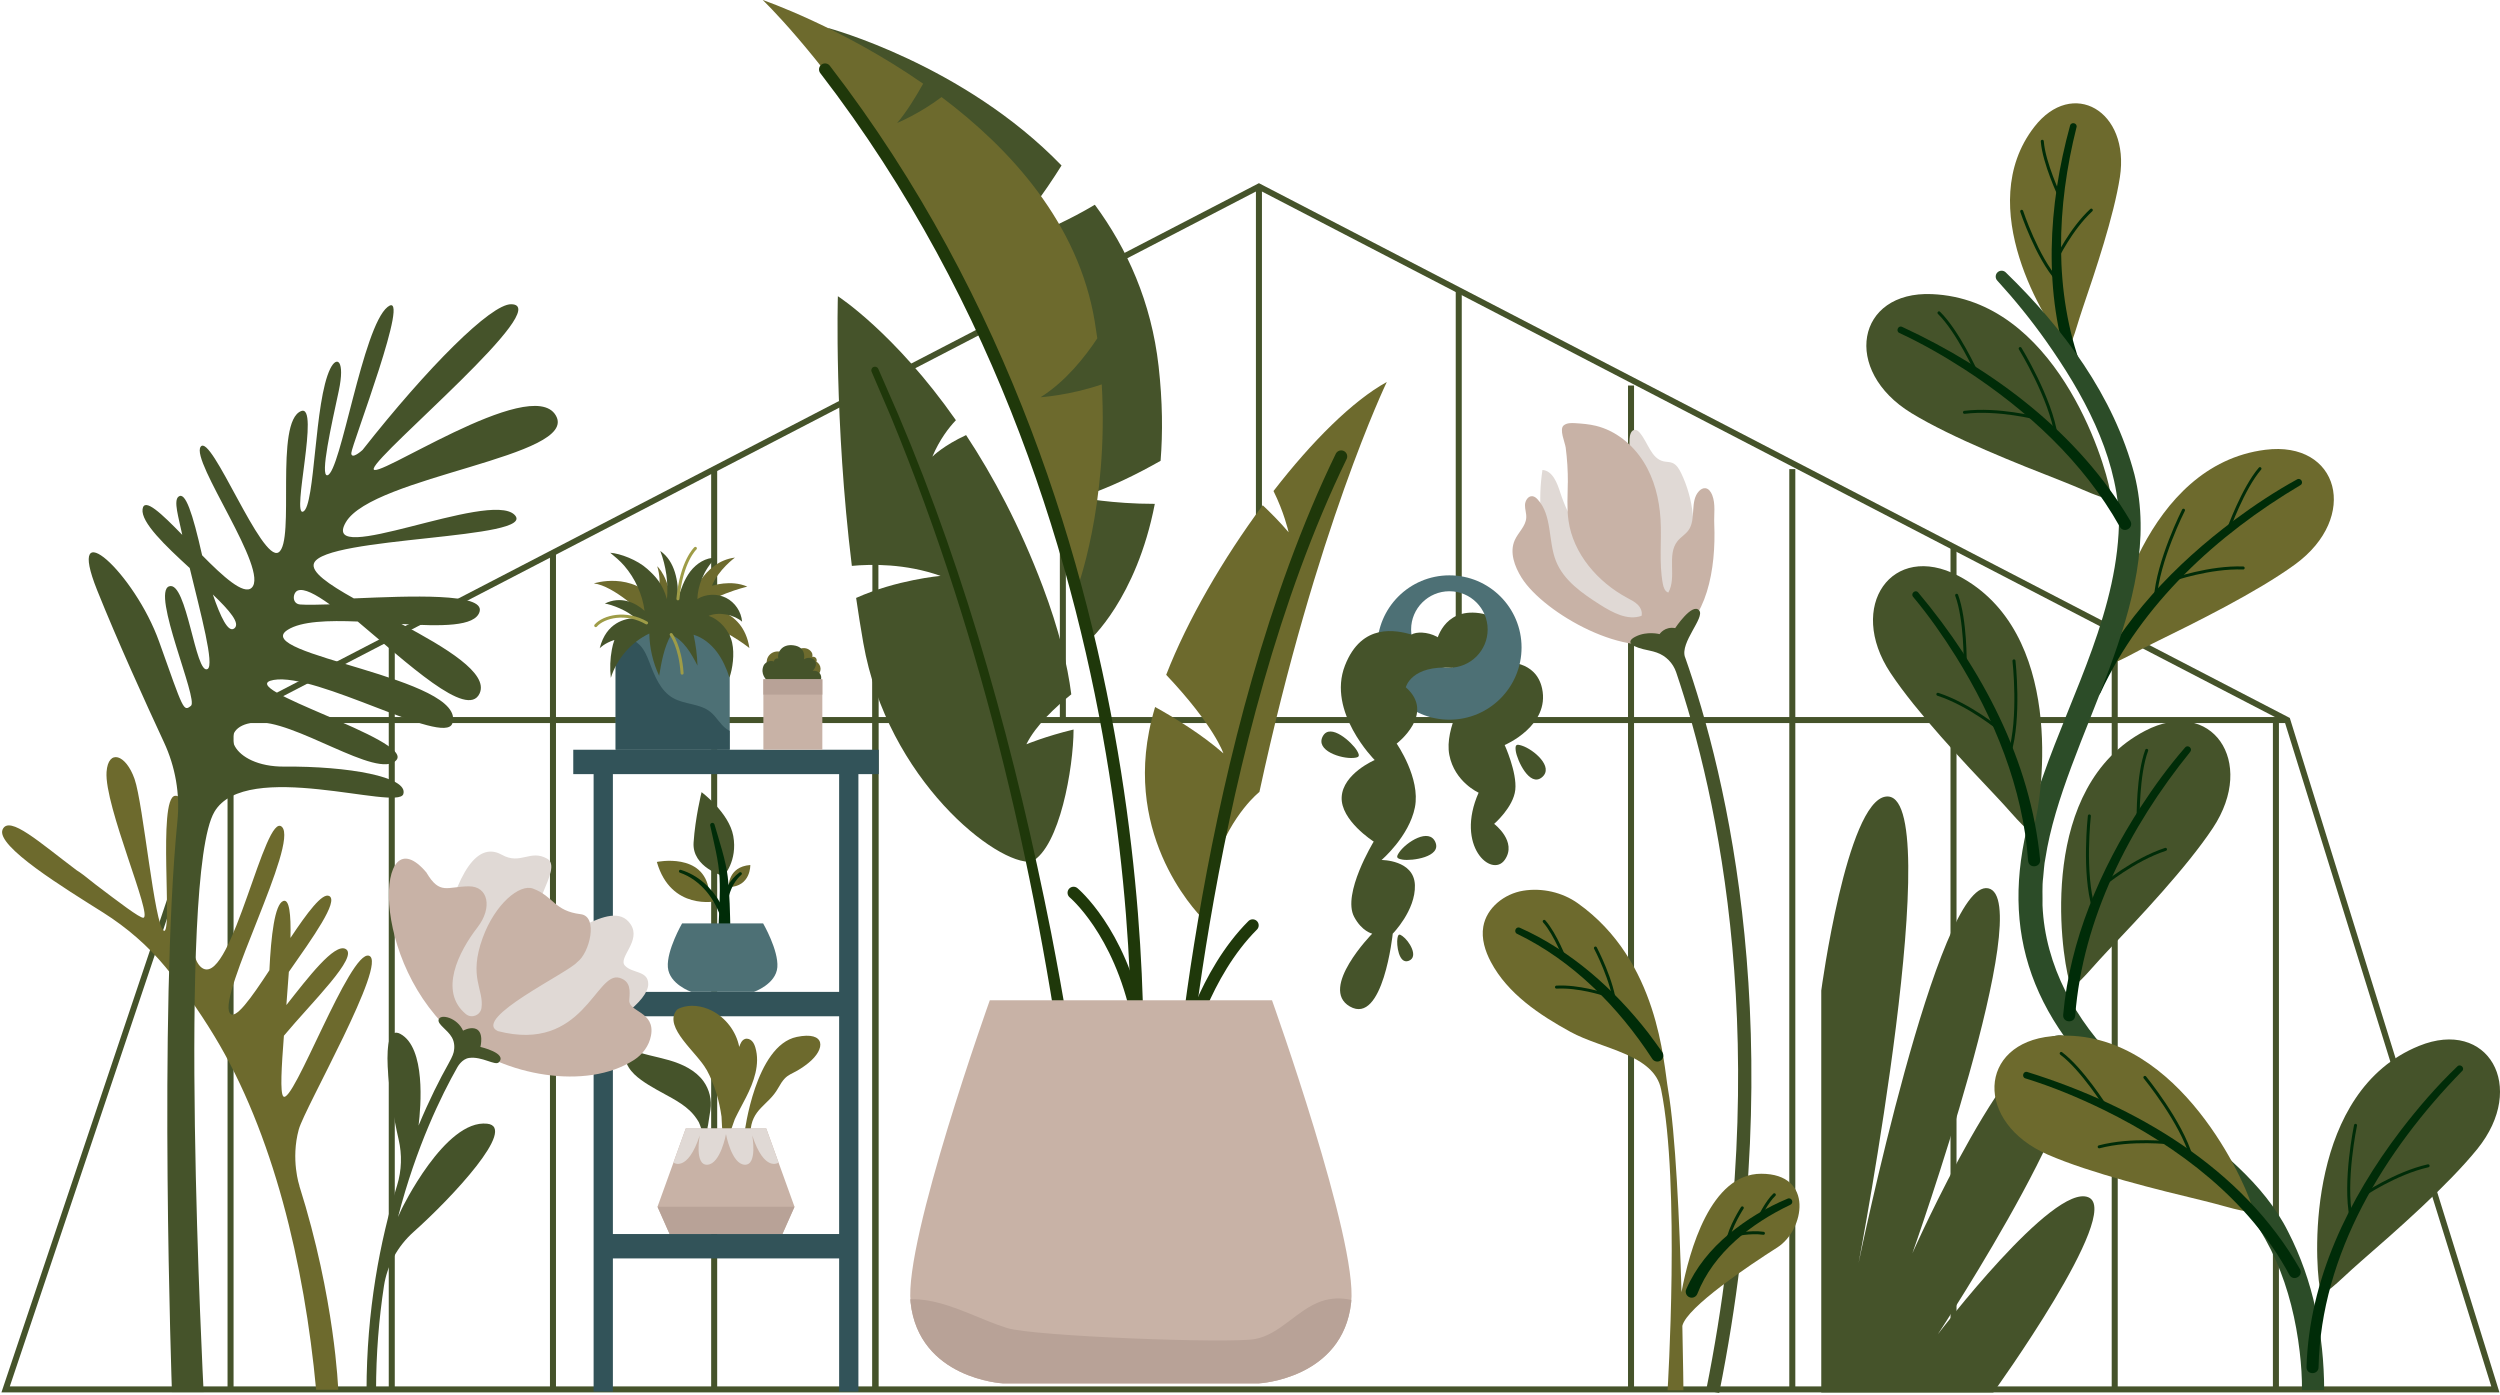 <?xml version="1.0" encoding="UTF-8"?>
<svg xmlns="http://www.w3.org/2000/svg" width="1201" height="670" viewBox="0 0 1201 670" fill="none">
  <path d="M1198.77 667.467L1098.82 345.913L604.788 89.624L110.755 345.913L2.702 667.467H1198.77Z" stroke="#45532A" stroke-width="2.893" stroke-miterlimit="10"></path>
  <path d="M110.759 345.912H1098.83" stroke="#45532A" stroke-width="2.893" stroke-miterlimit="10"></path>
  <path d="M110.759 345.912V667.467" stroke="#45532A" stroke-width="2.893" stroke-miterlimit="10"></path>
  <path d="M188.203 305.73V667.468" stroke="#45532A" stroke-width="2.893" stroke-miterlimit="10"></path>
  <path d="M265.646 265.546V667.467" stroke="#45532A" stroke-width="2.893" stroke-miterlimit="10"></path>
  <path d="M343.09 225.362V667.467" stroke="#45532A" stroke-width="2.893" stroke-miterlimit="10"></path>
  <path d="M420.54 185.208V667.467" stroke="#45532A" stroke-width="2.893" stroke-miterlimit="10"></path>
  <path d="M420.54 305.73V667.468" stroke="#45532A" stroke-width="2.893" stroke-miterlimit="10"></path>
  <path d="M510.595 138.863V345.913" stroke="#45532A" stroke-width="2.893" stroke-miterlimit="10"></path>
  <path d="M604.792 89.624V345.913" stroke="#45532A" stroke-width="2.893" stroke-miterlimit="10"></path>
  <path d="M700.78 139.384V345.913" stroke="#45532A" stroke-width="2.893" stroke-miterlimit="10"></path>
  <path d="M783.546 185.208V667.467" stroke="#45532A" stroke-width="2.893" stroke-miterlimit="10"></path>
  <path d="M861.023 225.362V667.467" stroke="#45532A" stroke-width="2.893" stroke-miterlimit="10"></path>
  <path d="M938.467 262.711V667.467" stroke="#45532A" stroke-width="2.893" stroke-miterlimit="10"></path>
  <path d="M1015.91 305.73V667.468" stroke="#45532A" stroke-width="2.893" stroke-miterlimit="10"></path>
  <path d="M1093.35 345.912V667.467" stroke="#45532A" stroke-width="2.893" stroke-miterlimit="10"></path>
  <path d="M769.402 293.493C762.95 290.831 756.325 287.967 751.668 282.76C748.138 278.796 746.026 273.792 744.435 268.758C740.009 254.929 738.823 240.117 740.993 225.768C745.882 226.173 748.051 231.959 749.556 236.646C751.523 242.75 754.3 248.623 757.714 254.033C760.376 258.227 764.079 262.509 769.055 262.769C773.625 263.001 777.733 259.471 779.643 255.306C781.552 251.14 781.726 246.395 781.87 241.824C782.189 231.496 782.536 221.197 782.854 210.869C782.912 208.96 783.606 206.443 785.516 206.501C786.412 206.53 787.136 207.195 787.714 207.861C791.706 212.518 793.182 220.272 799.17 221.631C800.559 221.949 802.006 221.834 803.336 222.355C805.39 223.136 806.605 225.219 807.589 227.215C813.635 239.712 815.024 254.206 812.247 267.745C810.337 277.032 804.233 296.993 793.355 299.337C785.776 300.957 776.171 296.357 769.402 293.551V293.493Z" fill="#E0D9D5"></path>
  <path d="M753.171 231.844C753.142 237.89 752.65 243.994 753.489 249.983C755.746 266.01 767.491 279.578 781.754 287.244C783.489 288.17 785.312 289.067 786.73 290.455C788.147 291.844 789.073 293.898 788.61 295.836C781.927 298.237 774.753 294.332 768.735 290.542C760.143 285.074 751.146 278.883 747.443 269.423C743.653 259.761 745.736 247.581 738.706 239.944C738.012 239.192 737.202 238.497 736.189 238.382C734.135 238.15 732.66 240.523 732.602 242.577C732.544 244.631 733.354 246.685 733.21 248.768C732.949 252.818 729.333 255.797 727.684 259.5C725.08 265.315 727.597 272.143 730.982 277.553C741.802 294.766 782.564 317.563 802.93 307.119C819.97 298.382 824.454 273.502 823.528 251.661C823.326 247.003 824.251 242.172 822.545 237.832C821.937 236.299 820.867 234.679 819.218 234.534C818.061 234.418 816.99 235.113 816.209 235.923C811.667 240.725 814.994 249.317 811.175 254.698C809.729 256.723 807.472 257.996 805.91 259.905C800.529 266.53 805.679 277.234 801.455 284.669C799.806 284.149 799.141 282.181 798.822 280.446C796.913 270.291 798.33 259.819 797.723 249.52C797.144 239.77 794.714 229.992 789.507 221.747C784.3 213.502 776.17 206.877 766.681 204.563C763.441 203.782 760.085 203.492 756.729 203.29C754.82 203.174 752.737 203.145 751.233 204.331C748.918 206.183 751.811 212.49 752.159 215.007C752.882 220.561 753.229 226.202 753.2 231.815L753.171 231.844Z" fill="#C8B2A6"></path>
  <path d="M809.471 315.681C807.041 308.593 819.133 296.703 816.298 293.261C813 289.297 804.755 301.737 804.755 301.737C799.664 300.84 797.262 304.63 797.262 304.63C797.262 304.63 791.245 303.039 785.748 305.816C780.252 308.565 784.273 310.937 792.229 312.499C793.559 312.759 794.774 313.107 795.874 313.483C800.3 315.016 803.743 318.545 805.247 323.001C824.803 380.802 852.807 502.654 819.625 667.93L825.903 669.174C860.387 497.389 829.288 371.834 809.5 315.681H809.471Z" fill="#45532A"></path>
  <path d="M874.935 475.865C874.935 475.865 887.114 385.199 905.918 382.682C936.381 378.603 892.871 606.715 892.871 606.715C892.871 606.715 931.058 421.853 955.128 426.742C979.082 431.603 918.705 602.086 918.705 602.086C918.705 602.086 968.783 488.999 992.274 497.823C1018.77 507.746 930.943 640.967 930.943 640.967C930.943 640.967 986.401 568.093 1003.27 575.181C1020.13 582.24 957.587 668.942 957.587 668.942H874.935V475.865Z" fill="#45532A"></path>
  <path d="M493.093 357.542C493.093 357.542 502.235 353.724 515.745 350.455C515.688 368.941 509.063 406.897 495.668 413.926C479.178 415.952 426.295 374.756 414.723 308.825C413.45 301.592 412.322 294.389 411.28 287.243C430.894 278.477 451.84 276.655 451.84 276.655C434.974 270.666 418.368 270.985 409.226 271.852C400.692 202.363 402.514 142.305 402.514 142.305C402.514 142.305 429.795 159.836 459.217 201.871C455.919 205.314 451.435 211.042 447.905 219.374C448.339 218.94 453.431 213.964 464.106 209.017C476.922 228.429 489.882 252.498 500.962 281.833C508.715 302.402 512.852 319.413 514.646 333.56C507.24 339.49 497.549 348.458 493.093 357.513V357.542Z" fill="#45532A"></path>
  <path d="M514.327 541.884C499.341 425.355 472.899 309.115 428.029 200.281L418.743 178.642C418.309 177.745 418.743 176.674 419.64 176.298C420.508 175.922 421.549 176.298 421.925 177.195L431.385 198.863C465.32 278.623 488.001 362.982 504.925 447.862C510.942 478.817 516.207 509.858 520.113 541.247C520.315 542.838 519.187 544.285 517.596 544.487C515.976 544.69 514.5 543.504 514.356 541.884H514.327Z" fill="#1F380A"></path>
  <path d="M554.772 242.055C545.919 287.88 523.238 307.697 523.238 307.697C523.238 307.697 484.791 120.579 397.712 13.423C397.712 13.423 462.833 30.781 509.959 79.499C502.206 91.91 489.853 109.788 477.5 119.538C478.426 119.306 502.004 112.681 525.958 98.361C541.435 119.364 553.094 144.996 556.594 175.922C558.504 192.846 558.619 207.976 557.549 221.37C546.874 227.446 532.525 234.707 518.638 238.989C518.638 238.989 534.376 242.084 554.772 242.055Z" fill="#45532A"></path>
  <path d="M517.162 283.656C467.692 96.452 366.409 -0 366.409 -0C366.409 -0 404.365 13.018 443.478 40.212C440.296 45.911 435.522 53.838 430.98 59.074C430.98 59.074 441.627 54.706 452.331 46.635C485.802 71.775 518.059 107.445 525.899 154.34C526.362 157.117 526.767 159.837 527.143 162.527C521.328 171.351 511.897 183.328 499.862 190.849C499.862 190.849 514.125 189.895 529.284 184.658C532.669 242.952 517.162 283.627 517.162 283.627V283.656Z" fill="#6D6A2D"></path>
  <path d="M545.339 540.176C545.339 540.176 569.235 257.937 396.351 33.355" stroke="#1F380A" stroke-width="5.786" stroke-miterlimit="10" stroke-linecap="round"></path>
  <path d="M666.179 183.53C649.834 192.527 630.22 212.055 611.791 235.893C616.767 245.902 618.879 254.928 619.053 255.71C615.176 251.11 610.605 246.481 606.613 242.72C587.664 268.294 570.451 297.86 560.239 324.186C583.411 348.719 587.722 361.911 587.722 361.911C577.307 352.769 564.086 344.726 554.915 339.635C553.7 343.714 552.717 347.677 551.994 351.438C541.145 406.868 578.493 442.017 578.493 442.017C580.229 432.21 582.023 422.779 583.845 413.666C592.032 390.493 605.022 380.455 605.022 380.455C632.274 254.032 666.179 183.588 666.179 183.588V183.53Z" fill="#6D6A2D"></path>
  <path d="M565.736 541.565C565.736 541.565 578.639 354.505 644.31 219.259" stroke="#1F380A" stroke-width="5.786" stroke-miterlimit="10" stroke-linecap="round"></path>
  <path d="M515.742 428.883C515.742 428.883 537.758 447.167 546.466 489.057" stroke="#1F380A" stroke-width="5.786" stroke-miterlimit="10" stroke-linecap="round"></path>
  <path d="M569.528 503.928C569.528 503.928 578.467 467.852 601.784 444.535" stroke="#1F380A" stroke-width="5.786" stroke-miterlimit="10" stroke-linecap="round"></path>
  <path d="M611.041 480.523H475.505C475.505 480.523 434.222 595.982 437.462 625.664C441.455 662.405 481.725 664.574 481.725 664.574H604.85C604.85 664.574 645.12 662.405 649.113 625.664C652.324 595.982 611.07 480.523 611.07 480.523H611.041Z" fill="#C8B2A6"></path>
  <path d="M649.168 624.507C649.168 624.912 649.11 625.288 649.081 625.664C645.118 662.405 604.819 664.574 604.819 664.574H481.694C481.694 664.574 441.423 662.405 437.431 625.664C437.373 625.172 437.344 624.68 437.315 624.159C440.266 624.073 443.217 624.333 446.081 624.825C459.215 627.168 471.076 633.967 483.806 637.988C496.506 641.951 590.383 645.51 602.823 643.282C614.973 641.112 623.102 629.135 634.819 625.114C639.419 623.523 644.453 623.378 649.197 624.507H649.168Z" fill="#B8A297"></path>
  <path d="M1012.21 316.173C1013.6 300.174 1030.78 223.366 1088.24 216.076C1123.73 211.591 1133.66 248.477 1102.53 271.158C1084.27 284.466 1054.45 299.191 1034.37 309.027C1020.22 315.97 1011.69 322.219 1012.21 316.173Z" fill="#6D6A2D"></path>
  <path d="M1105.04 233.116C1065.15 256.78 1028.84 290.078 1009.17 332.663C1007.64 336.192 1002.26 333.907 1003.88 330.32C1019.38 297.745 1044.87 271.072 1073.57 249.692C1083.14 242.605 1093.04 236.038 1103.54 230.281C1105.36 229.297 1106.95 232.103 1105.04 233.116Z" fill="#002C08"></path>
  <path d="M1048.95 245.093C1048.95 245.093 1036.54 269.626 1035.44 287.504" stroke="#002C08" stroke-width="1.446" stroke-miterlimit="10" stroke-linecap="round"></path>
  <path d="M1043.68 278.535C1043.68 278.535 1061.53 272.258 1077.62 272.865" stroke="#002C08" stroke-width="1.446" stroke-miterlimit="10" stroke-linecap="round"></path>
  <path d="M1070.41 254.523C1070.41 254.523 1077.56 234.591 1085.69 225.131" stroke="#002C08" stroke-width="1.446" stroke-miterlimit="10" stroke-linecap="round"></path>
  <path d="M991.665 165.362C982.987 155.063 947.577 99.402 977.23 61.013C995.571 37.29 1023.31 53.23 1018.4 85.111C1015.5 103.8 1006.59 130.242 1000.55 147.975C996.294 160.473 994.963 169.239 991.665 165.362Z" fill="#6D6A2D"></path>
  <path d="M997.539 61.216C988.051 98.882 986.402 140.136 1000.14 176.935C1001.36 180.493 996.064 182.489 994.704 178.902C981.426 140.744 983.885 98.795 994.473 60.29C995.08 58.294 998.176 59.162 997.539 61.216Z" fill="#002C08"></path>
  <path d="M971.216 101.514C971.216 101.514 978.449 123.413 988.401 134.609" stroke="#002C08" stroke-width="1.446" stroke-miterlimit="10" stroke-linecap="round"></path>
  <path d="M987.936 124.427C987.936 124.427 994.763 110.107 1004.66 100.936" stroke="#002C08" stroke-width="1.446" stroke-miterlimit="10" stroke-linecap="round"></path>
  <path d="M989.5 94.339C989.5 94.339 981.891 78.283 981.11 67.869" stroke="#002C08" stroke-width="1.446" stroke-miterlimit="10" stroke-linecap="round"></path>
  <path d="M1116.53 667.786H1105.88C1105.91 661.884 1105.51 655.549 1104.78 649.416C1101.28 619.271 1090.35 589.242 1067 568.817C1048.43 551.835 1027.25 537.139 1009.4 518.856C966.383 475.316 960.395 429.231 981.398 373.05C995.689 332.085 1018.11 292.336 1017.99 248.102C1016.26 217.292 1000.61 188.969 983.104 164.09C975.901 153.878 967.945 144.042 959.584 134.9C958.427 133.771 958.456 131.862 959.642 130.792C960.742 129.779 962.449 129.808 963.519 130.821C991.089 157.581 1015.42 190.098 1025.37 227.88C1040.91 289.819 991.407 354.94 982.584 412.452C982.005 414.94 981.831 418.903 981.542 421.449C980.964 425.817 981.311 430.562 981.224 434.93C982.439 464.092 997.193 490.36 1017.7 510.668C1026.35 519.492 1035.81 527.592 1045.56 535.577C1065.32 551.835 1087.37 567.978 1099.2 591.701C1111.35 615.307 1116.44 641.373 1116.53 667.728V667.786Z" fill="#2C4C28"></path>
  <path d="M1114.44 618.749C1111.67 602.925 1108.48 524.294 1162.09 502.452C1195.22 488.97 1214.31 522.037 1190.1 551.979C1175.89 569.54 1150.87 591.468 1134 606.136C1122.11 616.493 1115.49 624.738 1114.44 618.749Z" fill="#45532A"></path>
  <path d="M1182.72 514.603C1145.63 552.616 1114.99 602.347 1113.84 656.735C1113.87 660.582 1107.99 660.669 1108.05 656.735C1109.3 614.873 1128.3 575.876 1153.27 543.099C1161.63 532.192 1170.57 521.806 1180.55 512.259C1182.05 510.842 1184.34 513.127 1182.75 514.603H1182.72Z" fill="#002C08"></path>
  <path d="M1131.6 540.61C1131.6 540.61 1125.93 567.515 1129.49 585.075" stroke="#002C08" stroke-width="1.446" stroke-miterlimit="10" stroke-linecap="round"></path>
  <path d="M1135.13 574.284C1135.13 574.284 1150.75 563.609 1166.46 560.051" stroke="#002C08" stroke-width="1.446" stroke-miterlimit="10" stroke-linecap="round"></path>
  <path d="M1081.7 578.97C1076.86 563.638 1043.39 492.412 985.736 497.793C950.123 501.12 948.445 539.279 983.74 554.669C1004.42 563.695 1036.77 571.593 1058.49 576.829C1073.83 580.532 1083.49 584.785 1081.67 578.97H1081.7Z" fill="#6D6A2D"></path>
  <path d="M973.904 514.979C1025.95 531.18 1077.27 561.093 1104.87 609.637C1106.75 613.051 1101.63 615.886 1099.78 612.357C1080.48 576.542 1046.72 550.881 1010.67 533.205C998.523 527.274 985.91 522.038 973.065 518.075C971.069 517.583 971.821 514.371 973.933 514.979H973.904Z" fill="#002C08"></path>
  <path d="M1030.4 517.583C1030.4 517.583 1047.85 538.846 1052.8 556.03" stroke="#002C08" stroke-width="1.446" stroke-miterlimit="10" stroke-linecap="round"></path>
  <path d="M1042.82 549.087C1042.82 549.087 1024.01 546.831 1008.45 550.939" stroke="#002C08" stroke-width="1.446" stroke-miterlimit="10" stroke-linecap="round"></path>
  <path d="M1011.48 531.44C1011.48 531.44 1000.17 513.532 990.19 506.069" stroke="#002C08" stroke-width="1.446" stroke-miterlimit="10" stroke-linecap="round"></path>
  <path d="M994.07 471.382C989.788 455.904 979.171 377.91 1030.49 351.092C1062.2 334.515 1084.33 365.644 1063.07 397.756C1050.6 416.589 1027.74 440.774 1012.35 457.004C1001.5 468.431 995.69 477.283 994.07 471.411V471.382Z" fill="#45532A"></path>
  <path d="M1052.16 361.217C1023 397.293 1000.55 441.15 996.934 487.901C996.732 491.748 990.888 491.488 991.148 487.553C994.359 451.623 1008.94 417.746 1028.38 387.688C1034.89 377.707 1041.86 368.131 1049.73 359.076C1051.09 357.514 1053.58 359.597 1052.13 361.217H1052.16Z" fill="#002C08"></path>
  <path d="M1003.73 391.97C1003.73 391.97 1000.64 419.308 1005.84 436.435" stroke="#002C08" stroke-width="1.446" stroke-miterlimit="10" stroke-linecap="round"></path>
  <path d="M1010.44 425.152C1010.44 425.152 1024.99 413.03 1040.3 408.025" stroke="#002C08" stroke-width="1.446" stroke-miterlimit="10" stroke-linecap="round"></path>
  <path d="M1027.16 393.329C1027.16 393.329 1026.9 372.152 1031.27 360.465" stroke="#002C08" stroke-width="1.446" stroke-miterlimit="10" stroke-linecap="round"></path>
  <path d="M977.177 396.888C981.459 381.41 992.076 303.416 940.755 276.598C909.048 260.021 886.916 291.149 908.18 323.261C920.649 342.095 943.503 366.28 958.894 382.51C969.742 393.937 975.557 402.789 977.177 396.917V396.888Z" fill="#45532A"></path>
  <path d="M921.485 284.61C952.006 321.004 975.497 365.208 980.068 413.029C980.415 416.79 974.744 417.427 974.311 413.608C971.823 378.487 958.052 345.015 939.566 315.305C933.346 305.382 926.547 295.69 919.084 286.751C917.695 285.218 920.067 282.99 921.485 284.61Z" fill="#002C08"></path>
  <path d="M967.514 317.476C967.514 317.476 970.61 344.814 965.402 361.941" stroke="#002C08" stroke-width="1.446" stroke-miterlimit="10" stroke-linecap="round"></path>
  <path d="M960.802 350.657C960.802 350.657 946.25 338.536 930.946 333.531" stroke="#002C08" stroke-width="1.446" stroke-miterlimit="10" stroke-linecap="round"></path>
  <path d="M944.078 318.835C944.078 318.835 944.338 297.658 939.97 285.971" stroke="#002C08" stroke-width="1.446" stroke-miterlimit="10" stroke-linecap="round"></path>
  <path d="M1013.8 236.559C1011.02 220.416 987.098 143.839 928.139 141.293C891.717 139.731 884.745 178.034 918.246 198.459C937.889 210.436 969.451 222.875 990.686 231.178C1005.64 237.022 1014.84 242.663 1013.8 236.559Z" fill="#45532A"></path>
  <path d="M913.787 157.03C957.703 177.397 998.493 208.033 1023.4 250.213C1025.34 253.598 1020.25 256.52 1018.34 253.019C1000.84 221.746 973.672 196.866 943.787 177.455C933.749 170.974 923.276 164.986 912.514 159.981C910.605 159.2 911.791 156.162 913.787 157.03Z" fill="#002C08"></path>
  <path d="M970.493 167.445C970.493 167.445 985.189 191.341 987.793 209.393" stroke="#002C08" stroke-width="1.446" stroke-miterlimit="10" stroke-linecap="round"></path>
  <path d="M978.68 200.975C978.68 200.975 960.02 196.086 943.733 198.082" stroke="#002C08" stroke-width="1.446" stroke-miterlimit="10" stroke-linecap="round"></path>
  <path d="M949.489 178.844C949.489 178.844 940.55 159.172 931.495 150.29" stroke="#002C08" stroke-width="1.446" stroke-miterlimit="10" stroke-linecap="round"></path>
  <path d="M143.853 569.713C143.853 569.713 139.571 557.042 143.535 542.577C146.399 532.133 186.495 462.355 177.296 459.144C168.154 455.961 140.526 531.757 136.071 526.666C134.509 524.901 135.232 512.664 136.389 497.562C149.407 481.882 172.841 459.317 165.955 455.846C160.574 453.155 148.019 469.558 137.575 482.837C138.009 477.485 138.414 472.075 138.761 466.897C150.391 450.262 162.773 432.904 158.173 430.445C154.846 428.68 147.527 438.574 139.542 450.58C139.803 439.269 139.022 431.66 136.042 432.846C131.992 434.437 130.198 449.539 129.417 466.116C120.68 479.452 112.84 490.561 110.352 486.627C104.682 477.659 143.535 405.334 135.463 397.263C127.392 389.191 111.567 471.67 97.768 465.392C83.997 459.115 95.858 380.686 84.055 382.306C75.608 383.492 83.158 449.539 78.674 447.109C74.19 444.679 68.838 386.212 64.643 374.235C60.448 362.287 52.03 359.683 51.191 370.792C50.005 386.935 73.611 440.571 68.838 440.889C67.073 441.005 57.266 433.541 45.636 424.717C41.355 421.217 38.462 419.047 36.842 418.092C19.05 404.727 4.411 391.419 1.258 398.478C-2.271 406.433 31.461 426.974 49.658 438.459C60.911 445.575 71.037 454.312 79.513 464.582C87.295 473.984 95.135 484.775 103.004 497.765C131.124 544.11 146.225 607.09 151.866 667.64H162.484C162.484 667.64 160.979 623.956 143.795 569.655V569.713H143.853Z" fill="#6D6A2D"></path>
  <path d="M266.947 199.471C255.057 179.625 177.467 232.769 179.55 225.016C181.633 217.263 266.947 146.414 245.568 146.153C235.848 146.037 205.616 176.211 174.169 216.163C174.169 216.163 168.76 221.139 168.76 217.668C168.76 214.196 198.239 137.879 186.204 147.455C174.169 157.031 163.697 226.954 157.303 228.314C153.571 229.095 159.328 203.694 162.742 187.783C165.838 173.231 161.874 170.599 158.663 177.108C150.91 192.817 151.489 243.039 145.674 245.758C139.859 248.478 153.745 193.974 144.69 197.475C131.701 202.508 141.971 260.108 133.841 265.344C125.712 270.58 101.44 207.745 96.406 214.601C91.373 221.457 129.762 274.254 120.852 282.412C117.033 285.913 107.197 277.031 97.101 266.761C92.472 246.192 89 236.038 85.76 238.584C83.243 240.551 85.818 248.478 87.554 256.954C77.631 246.742 69.27 238.757 68.489 244.601C67.65 250.937 79.424 262.162 91.141 272.894C96.493 295.055 103.147 319.558 99.704 321.41C93.889 324.505 89.752 278.825 81.276 281.66C72.539 284.582 95.423 336.164 91.749 339.057C88.075 341.979 88.248 341.371 76.474 308.333C64.67 275.267 31.112 244.688 46.647 283.483C56.367 307.755 69.964 337.639 78.759 356.559C84.256 368.363 86.541 381.41 85.239 394.342C76.126 485.846 82.607 668.74 82.607 668.74H97.824C97.824 668.74 84.892 420.783 103.002 390.002C118.161 364.226 191.18 389.742 193.755 381.468C196.33 373.194 167.111 368.016 136.619 368.276C111.16 368.478 103.523 349.153 122.125 347.07C140.756 344.987 181.604 374.988 190.399 365.18C199.194 355.344 110.755 330.378 131.44 326.646C152.125 322.943 213.427 358.498 217.275 347.591C225.028 325.605 119.521 314.495 138.152 302.605C144.748 298.382 157.679 298.005 171.855 298.584C195.404 318.256 224.594 345.826 230.409 333.126C234.835 323.435 214.266 311.197 192.887 299.77C211.778 300.87 228.355 301.159 230.409 293.811C232.926 284.785 197.255 286.318 169.975 287.475C157.824 280.677 149.174 274.717 150.852 270.551C156.03 257.62 259.194 259.182 247.159 247.292C235.124 235.401 153.195 273.155 166.127 250.908C179.059 228.661 278.866 219.374 266.976 199.529L266.947 199.471ZM112.52 301.911C109.598 304.11 105.924 296.328 102.25 285.595C110.264 293.261 115.673 299.539 112.52 301.911ZM158.403 290.339C152.501 290.542 147.525 290.628 144.227 290.397C140.061 290.108 140.582 284.64 143.07 283.685C146.05 282.528 151.546 285.421 158.403 290.339Z" fill="#45532A"></path>
  <path d="M275.394 360.175V371.892H285.172V668.538H294.43V604.545H403.119V668.538H412.377V371.892H422.155V360.175H275.365H275.394ZM294.43 592.828V488.218H403.119V592.828H294.43ZM403.119 476.502H294.43V371.892H403.119V476.502Z" fill="#325359"></path>
  <path d="M331.141 533.348C328.711 531.063 325.876 529.298 323.012 527.649C317.978 524.785 312.713 522.239 308.026 518.825C305.712 517.147 303.542 515.209 302.038 512.779C300.534 510.349 299.782 507.369 300.476 504.592C300.534 504.36 300.592 504.129 300.765 503.955C301.199 503.493 301.922 503.724 302.501 503.955C308.576 506.53 315.172 507.514 321.479 509.336C327.814 511.188 334.15 514.139 337.998 519.491C340.775 523.367 341.99 528.343 341.296 533.088C340.312 539.857 339.647 543.85 339.878 540.609C339.82 541.448 340.457 546.222 338.403 545.412C337.708 545.123 336.262 540.06 335.712 539.105C334.497 536.993 332.964 535.026 331.17 533.348H331.141Z" fill="#45532A"></path>
  <path d="M339.392 513.879C334.907 505.634 318.707 493.629 324.927 485.412C325.361 484.834 326.055 484.487 326.749 484.226C331.609 482.346 337.193 483.156 341.851 485.47C348.62 488.855 353.683 495.509 355.129 502.944C355.65 501.382 356.373 499.588 357.965 499.096C359.122 498.749 360.395 499.241 361.234 500.109C362.073 500.977 362.535 502.105 362.883 503.262C365.226 511.247 362.159 519.752 358.398 527.158C356.634 530.659 354.695 534.072 353.018 537.602C352.236 539.28 350.848 545.76 348.765 545.442C346.335 545.066 346.884 538.354 346.624 536.474C346.103 532.742 345.322 529.039 344.223 525.422C343.008 521.401 341.417 517.496 339.421 513.822L339.392 513.879Z" fill="#6D6A2D"></path>
  <path d="M357.674 544.168C357.674 544.168 362.852 502.278 382.756 498.141C396.671 495.248 396.845 503.84 388.31 510.697C379.776 517.553 378.474 514.313 373.817 522.731C369.159 531.121 360.885 532.567 360.509 544.197H357.674V544.168Z" fill="#6D6A2D"></path>
  <path d="M368.114 542.115H329.435L315.867 579.724L321.682 592.829H375.867L381.682 579.724L368.114 542.115Z" fill="#C8B2A6"></path>
  <path d="M381.682 579.724L375.867 592.829H321.682L315.867 579.724H381.682Z" fill="#B8A297"></path>
  <path d="M368.116 542.115H329.437L323.506 558.518C323.506 558.518 330.247 563.436 336.149 545.471C336.149 545.471 333.487 559.907 339.823 559.531C346.158 559.155 348.762 544.805 348.762 544.805C348.762 544.805 351.366 559.155 357.701 559.531C364.037 559.907 361.375 545.471 361.375 545.471C367.248 563.436 374.018 558.518 374.018 558.518L368.087 542.115H368.116Z" fill="#E0D9D5"></path>
  <path d="M344.133 432.933C344.133 432.933 322.32 437.736 315.55 414.071C315.55 414.071 338.144 409.327 340.575 427.899L344.162 432.904L344.133 432.933Z" fill="#6D6A2D"></path>
  <path d="M337.045 380.512C337.045 380.512 333.978 392.865 333.197 404.784C332.416 416.674 347.604 420.898 347.604 420.898C347.604 420.898 354.432 413.637 352.262 401.602C350.237 390.406 337.045 380.541 337.045 380.541V380.512Z" fill="#45532A"></path>
  <path d="M350.033 426.193C350.033 426.193 349.512 416.386 360.447 415.547C360.447 415.547 360.795 425.904 350.033 426.193Z" fill="#6D6A2D"></path>
  <path d="M345.114 446.993C345.49 438.459 346.04 429.924 345.664 421.564C345.23 413.261 342.974 404.987 341.18 396.597C341.064 396.019 341.411 395.469 341.99 395.324C342.54 395.209 343.089 395.527 343.234 396.048C345.375 403.482 348.759 413.521 349.598 421.187C350.611 429.895 350.669 438.487 350.9 447.051C350.958 448.642 349.685 449.973 348.094 450.03C346.416 450.088 345.028 448.642 345.114 446.964V446.993Z" fill="#002C08"></path>
  <path d="M346.708 442.22C343.844 432.181 336.728 422.75 326.602 419.221C325.763 418.903 326.255 417.572 327.094 417.89C335.223 420.349 341.848 426.424 345.985 433.715C347.374 436.174 348.56 438.662 349.457 441.468C349.688 442.22 349.283 443.03 348.531 443.29C347.721 443.551 346.853 443.059 346.679 442.22H346.708Z" fill="#002C08"></path>
  <path d="M346.677 433.137C347.921 427.698 350.669 422.491 355.211 419.135C355.529 418.903 355.992 418.961 356.253 419.279C356.484 419.598 356.426 420.003 356.137 420.263C353.244 422.78 351.392 426.251 350.322 429.897C349.975 431.112 349.686 432.413 349.541 433.6C349.28 435.567 346.301 435.075 346.677 433.137Z" fill="#002C08"></path>
  <path d="M366.611 443.608H327.671C327.671 443.608 320.207 456.54 320.844 464.669C321.48 472.827 332.097 476.501 332.097 476.501H362.184C362.184 476.501 372.773 472.827 373.438 464.669C374.074 456.511 366.611 443.608 366.611 443.608Z" fill="#4D7075"></path>
  <path d="M350.556 303.241H295.763V360.146H350.556V303.241Z" fill="#4D7075"></path>
  <path d="M350.556 351.121V360.176H295.763V303.271H296.515C298.395 304.225 300.276 305.209 302.098 306.222C303.921 307.234 305.801 308.362 307.306 309.838C309.649 312.21 310.922 315.421 312.108 318.517C314.567 324.939 317.344 331.882 323.275 335.296C328.858 338.507 336.207 337.929 341.211 341.95C344.162 344.293 345.898 347.938 348.965 350.166C349.485 350.542 350.006 350.86 350.556 351.121Z" fill="#325359"></path>
  <path d="M308.958 295.083C308.958 295.083 294.984 281.428 285.293 280.271C285.293 280.271 303.606 274.166 315.727 289.181C315.727 289.181 318.36 280.357 315.727 272.026C315.727 272.026 321.658 277.262 322.612 291.322L308.929 295.083H308.958Z" fill="#6D6A2D"></path>
  <path d="M336.869 291.67C336.869 291.67 356.918 290.946 360.013 311.313C360.013 311.313 345.317 299.538 331.72 297.745C318.123 295.922 327.033 291.293 336.869 291.67Z" fill="#6D6A2D"></path>
  <path d="M331.836 287.937C331.836 287.937 337.564 269.798 353.07 267.86C353.07 267.86 345.028 273.762 342.019 281.428C342.019 281.428 351.045 278.332 359.001 281.804C359.001 281.804 339.705 286.462 335.047 294.012C330.39 301.563 329.232 292.653 331.836 287.908V287.937Z" fill="#6D6A2D"></path>
  <path d="M340.458 295.836C345.55 293.724 352.869 295.402 356.514 298.671C356.109 293.869 353.1 289.385 348.819 287.215C344.537 285.045 339.127 285.248 335.019 287.765C335.135 281.921 337.854 273.821 343.93 267.948C339.098 267.745 334.556 270.696 331.606 274.544C328.684 278.391 327.093 283.078 325.646 287.707C326.051 279.404 324.257 269.568 317.199 264.679C320.005 272.027 321.104 280.04 320.41 287.88C318.298 280.359 314.913 276.887 310.979 273.329C306.147 268.96 297.989 265.894 293.158 265.547C295.501 267.485 297.873 269.452 299.87 271.767C305.106 277.813 308.664 285.682 309.648 293.464C305.222 289.327 297.989 286.231 290.554 289.963C293.592 290.31 301.663 293.377 305.135 296.935C300.477 297.051 291.249 298.903 288.095 311.429C288.095 311.429 290.381 308.941 295.154 307.437C294.604 308.912 294.228 310.475 293.939 312.008C293.1 316.492 292.926 321.121 293.447 325.634C296.34 316.405 303.197 308.507 311.933 304.341C312.049 311.342 313.669 318.286 316.649 324.621C317.806 317.852 319.021 310.908 322.406 304.92C328.51 307.553 332.04 313.859 335.077 319.761C334.904 314.756 334.267 309.809 333.197 304.92C337.652 306.28 341.442 309.346 344.277 313.049C347.083 316.752 348.992 321.063 350.439 325.489C351.914 321.323 352.956 314.235 351.712 308.71C350.468 303.155 345.868 297.63 340.458 295.894V295.836Z" fill="#45532A"></path>
  <path d="M286.186 300.55C289.975 296.182 300.737 293.52 310.602 299.248" stroke="#9E9C47" stroke-width="1.446" stroke-linecap="round" stroke-linejoin="round"></path>
  <path d="M334.065 263.434C334.065 263.434 327.325 269.654 325.676 287.677" stroke="#9E9C47" stroke-width="1.446" stroke-linecap="round" stroke-linejoin="round"></path>
  <path d="M322.438 304.833C322.438 304.833 326.806 310.532 327.674 323.377" stroke="#9E9C47" stroke-width="1.446" stroke-linecap="round" stroke-linejoin="round"></path>
  <path d="M376.042 313.511C373.785 312.47 371.413 312.961 369.909 314.379C367.073 317.069 368.636 321.467 369.359 322.826C371.934 320.309 374.595 317.85 377.315 315.478" fill="#6D6A2D"></path>
  <path d="M382.636 313.424C383.794 310.849 387.178 310.936 388.827 312.209C390.563 313.54 390.389 314.957 390.216 315.565C390.823 315.391 391.518 315.594 391.952 316.086C392.357 316.577 392.472 317.301 392.212 317.879C393.398 318.574 394.179 319.904 394.208 321.293C394.208 322.653 393.485 324.012 392.328 324.736C388.741 324.128 385.095 323.752 381.45 323.636" fill="#6D6A2D"></path>
  <path d="M369.013 327.455C368.001 326.53 365.166 323.781 366.786 319.847C367.336 318.487 369.505 316.925 371.82 317.764C371.82 316.78 373.006 315.999 373.903 316.404C373.237 313.656 375.494 309.23 381.193 310.011C387.037 310.792 386.487 315.652 386.198 316.751C387.557 315.826 389.959 315.594 391.318 317.156C392.881 318.979 391.347 321.438 390.364 322.335C391.665 322.017 393.141 322.537 393.922 323.637C394.703 324.736 394.703 326.298 393.951 327.426H369.042L369.013 327.455Z" fill="#45532A"></path>
  <path d="M395.048 326.327H366.726V360.146H395.048V326.327Z" fill="#C8B2A6"></path>
  <path d="M395.048 326.327H366.726V333.704H395.048V326.327Z" fill="#B8A297"></path>
  <path d="M226.766 492.384C226.766 492.384 203.825 485.615 212.764 448.498C221.704 411.381 232.205 405.653 241.145 410.658C250.084 415.662 254.741 407.851 262.9 412.538C271.058 417.225 250.46 439.385 259.399 448.498C268.338 457.611 293.392 429.78 302.938 444.014C308.29 451.998 296.719 460.07 300.219 463.888C303.72 467.707 311.415 466.174 311.415 472.77C311.415 488.623 242.62 524.785 226.766 492.384Z" fill="#E0D9D5"></path>
  <path d="M204.951 419.336C211.373 430.04 214.758 425.904 225.173 425.788C234.604 425.701 236.687 436.087 229.397 445.489C220.4 457.119 210.534 476.357 223.958 487.293C223.958 487.293 223.987 487.292 224.016 487.321C226.764 489.375 230.814 487.64 231.306 484.226C232.579 475.229 224.913 469.645 231.885 450.552C237.873 434.149 249.676 424.486 256.07 426.887C266.051 430.619 266.137 437.62 278.982 439.182C287.545 440.224 283.264 457.9 277.304 462.181C273.312 467.157 226.562 489.318 239.146 495.335C280.371 506.01 286.186 466.29 297.642 469.761C303.197 471.439 302.618 476.212 302.3 480.378C301.75 486.251 315.029 485.817 312.714 497.62C311.789 502.394 308.751 506.502 304.701 509.134C281.499 524.207 241.894 516.512 220.313 498.835C176.397 462.876 180.476 389.886 205.009 419.336H204.951Z" fill="#C8B2A6"></path>
  <path d="M230.789 502.943C230.789 502.943 232.814 495.161 227.983 494.062C225.408 493.454 222.457 495.132 222.457 495.132C219.738 488.912 211.522 486.829 210.712 489.838C210.104 492.095 214.936 494.611 217.076 498.343C218.494 500.802 218.378 503.493 217.973 505.402C217.626 507.08 215.919 510.176 215.312 511.246C211.319 518.334 206.257 528.286 201.078 540.726C202.207 531.497 204.579 503.348 192.342 496.694C181.869 490.995 186.845 527.302 191.503 547.408C193.18 554.67 192.978 562.249 190.779 569.395C182.592 596.068 176.083 629.482 176.083 668.306H180.654C180.654 650.254 182.071 633.388 184.444 617.852C185.977 607.785 191.069 598.614 198.677 591.816C217.337 575.181 248.726 541.449 234.058 539.829C213.778 537.572 192.862 580.996 192.862 580.996C192.862 580.996 192.168 582.471 191.213 584.641C199.95 550.851 212.101 526.116 219.738 512.664C219.941 512.317 221.995 508.7 225.35 508.237C231.512 507.37 237.877 512.085 239.613 510.349C243.952 505.981 230.789 502.943 230.789 502.943Z" fill="#45532A"></path>
  <path d="M689.987 308.593C689.987 308.593 692.996 292.046 710.759 294.563C727.943 296.993 722.852 318.169 722.852 318.169C722.852 318.169 737.808 316.867 740.817 330.725C744.693 348.661 722.852 357.919 722.852 357.919C722.852 357.919 728.84 371.082 727.943 379.442C727.046 387.803 717.789 395.788 717.789 395.788C717.789 395.788 729.1 404.322 722.852 413.117C716.603 421.911 698.956 406.492 710.325 380.802C710.325 380.802 698.811 375.711 696.265 362.721C693.719 349.703 704.944 332.229 704.944 332.229L689.987 308.593Z" fill="#45532A"></path>
  <path d="M696.298 276.395C677.147 276.395 661.611 291.93 661.611 311.053C661.611 330.175 677.147 345.739 696.298 345.739C715.45 345.739 730.956 330.204 730.956 311.053C730.956 291.901 715.421 276.395 696.298 276.395ZM696.298 320.773C686.144 320.773 677.899 312.557 677.899 302.403C677.899 292.248 686.144 284.032 696.298 284.032C706.452 284.032 714.668 292.277 714.668 302.403C714.668 312.528 706.424 320.773 696.298 320.773Z" fill="#4D7075"></path>
  <path d="M678.043 304.803C670.984 302.865 654.263 298.901 646.134 319.673C637.368 342.036 660.396 365.122 660.396 365.122C660.396 365.122 645.15 371.631 644.542 382.885C643.935 394.138 659.933 404.293 659.933 404.293C659.933 404.293 644.629 429.404 650.531 440.455C654.263 447.485 659.21 448.526 659.21 448.526C659.21 448.526 633.462 474.823 648.448 483.502C664.446 492.76 669.075 448.526 669.075 448.526C669.075 448.526 680.097 437.359 679.721 425.209C679.316 413.058 663.694 413.145 663.694 413.145C663.694 413.145 676.915 401.891 679.721 387.86C682.527 373.801 670.955 357.224 670.955 357.224C670.955 357.224 689.875 342.875 675.353 330.175C675.353 330.175 677.87 319.326 697.629 320.83C699.335 304.977 682.614 301.997 678.072 304.861L678.043 304.803Z" fill="#45532A"></path>
  <path d="M651.89 360.609C649.633 356.762 639.045 346.984 635.457 353.724C631.812 360.552 644.252 364.602 650.183 364.11C652.873 363.879 653.539 363.387 651.89 360.609Z" fill="#45532A"></path>
  <path d="M673.844 412.972C678.241 413.695 692.533 411.699 689.582 404.64C686.631 397.495 675.58 404.525 672.224 409.414C670.691 411.641 670.633 412.451 673.844 412.972Z" fill="#45532A"></path>
  <path d="M728.178 360.783C728.786 365.209 734.832 378.286 740.734 373.426C746.722 368.507 736.741 360.002 731.1 358.208C728.525 357.398 727.744 357.572 728.178 360.812V360.783Z" fill="#45532A"></path>
  <path d="M671.331 450.755C670.781 453.734 671.939 463.455 676.77 461.574C681.659 459.665 677.03 452.056 673.761 449.713C672.286 448.643 671.707 448.585 671.331 450.755Z" fill="#45532A"></path>
  <path d="M846.066 563.87C821.823 563.87 811.582 600.582 807.792 620.746C806.837 587.071 804.957 544.169 801.312 523.281C799.084 510.436 796.828 461.545 758.004 433.946C750.54 428.623 740.791 426.424 731.736 427.9C722.681 429.375 714.146 436.087 712.584 445.113C711.572 450.928 713.452 456.916 716.229 462.153C724.301 477.341 739.402 487.466 754.503 495.74C769.605 504.014 794.542 506.415 797.985 523.31C807.242 568.643 801.109 667.872 801.109 667.872H808.718C808.718 667.872 808.602 655.143 808.197 636.946C810.28 627.978 840.656 607.64 853.819 599.28C866.867 590.977 871.756 563.87 846.066 563.87Z" fill="#6D6A2D"></path>
  <path d="M730.144 445.692C754.706 456.685 775.304 475.026 791.736 496.087C794.079 499.096 796.249 502.278 798.505 505.374C799.46 506.676 799.171 508.469 797.869 509.424C796.509 510.436 794.542 510.031 793.674 508.556C777.56 483.792 755.718 461.661 728.929 448.671C726.962 447.919 728.119 444.853 730.115 445.692H730.144Z" fill="#002C08"></path>
  <path d="M766.448 455.441C766.448 455.441 774.982 471.613 775.908 483.445" stroke="#002C08" stroke-width="1.446" stroke-miterlimit="10" stroke-linecap="round"></path>
  <path d="M770.328 477.601C770.328 477.601 758.409 473.637 747.734 474.216" stroke="#002C08" stroke-width="1.446" stroke-miterlimit="10" stroke-linecap="round"></path>
  <path d="M752.302 461.95C752.302 461.95 747.326 448.787 741.829 442.625" stroke="#002C08" stroke-width="1.446" stroke-miterlimit="10" stroke-linecap="round"></path>
  <path d="M860.021 578.819C841.275 587.729 823.136 601.818 815.383 621.606C814.775 623.081 813.097 623.805 811.622 623.197C810.117 622.589 809.394 620.825 810.089 619.32C814.602 608.906 821.921 600.024 830.542 592.85C839.134 585.791 848.565 580.063 858.835 575.81C860.773 575.029 861.988 577.98 860.021 578.79V578.819Z" fill="#002C08"></path>
  <path d="M836.993 580.265C836.993 580.265 831.034 589.436 829.876 596.466" stroke="#002C08" stroke-width="1.446" stroke-miterlimit="10" stroke-linecap="round"></path>
  <path d="M833.493 593.283C833.493 593.283 840.812 591.547 847.148 592.473" stroke="#002C08" stroke-width="1.446" stroke-miterlimit="10" stroke-linecap="round"></path>
  <path d="M845.093 584.922C845.093 584.922 848.767 577.343 852.383 573.958" stroke="#002C08" stroke-width="1.446" stroke-miterlimit="10" stroke-linecap="round"></path>
</svg>
